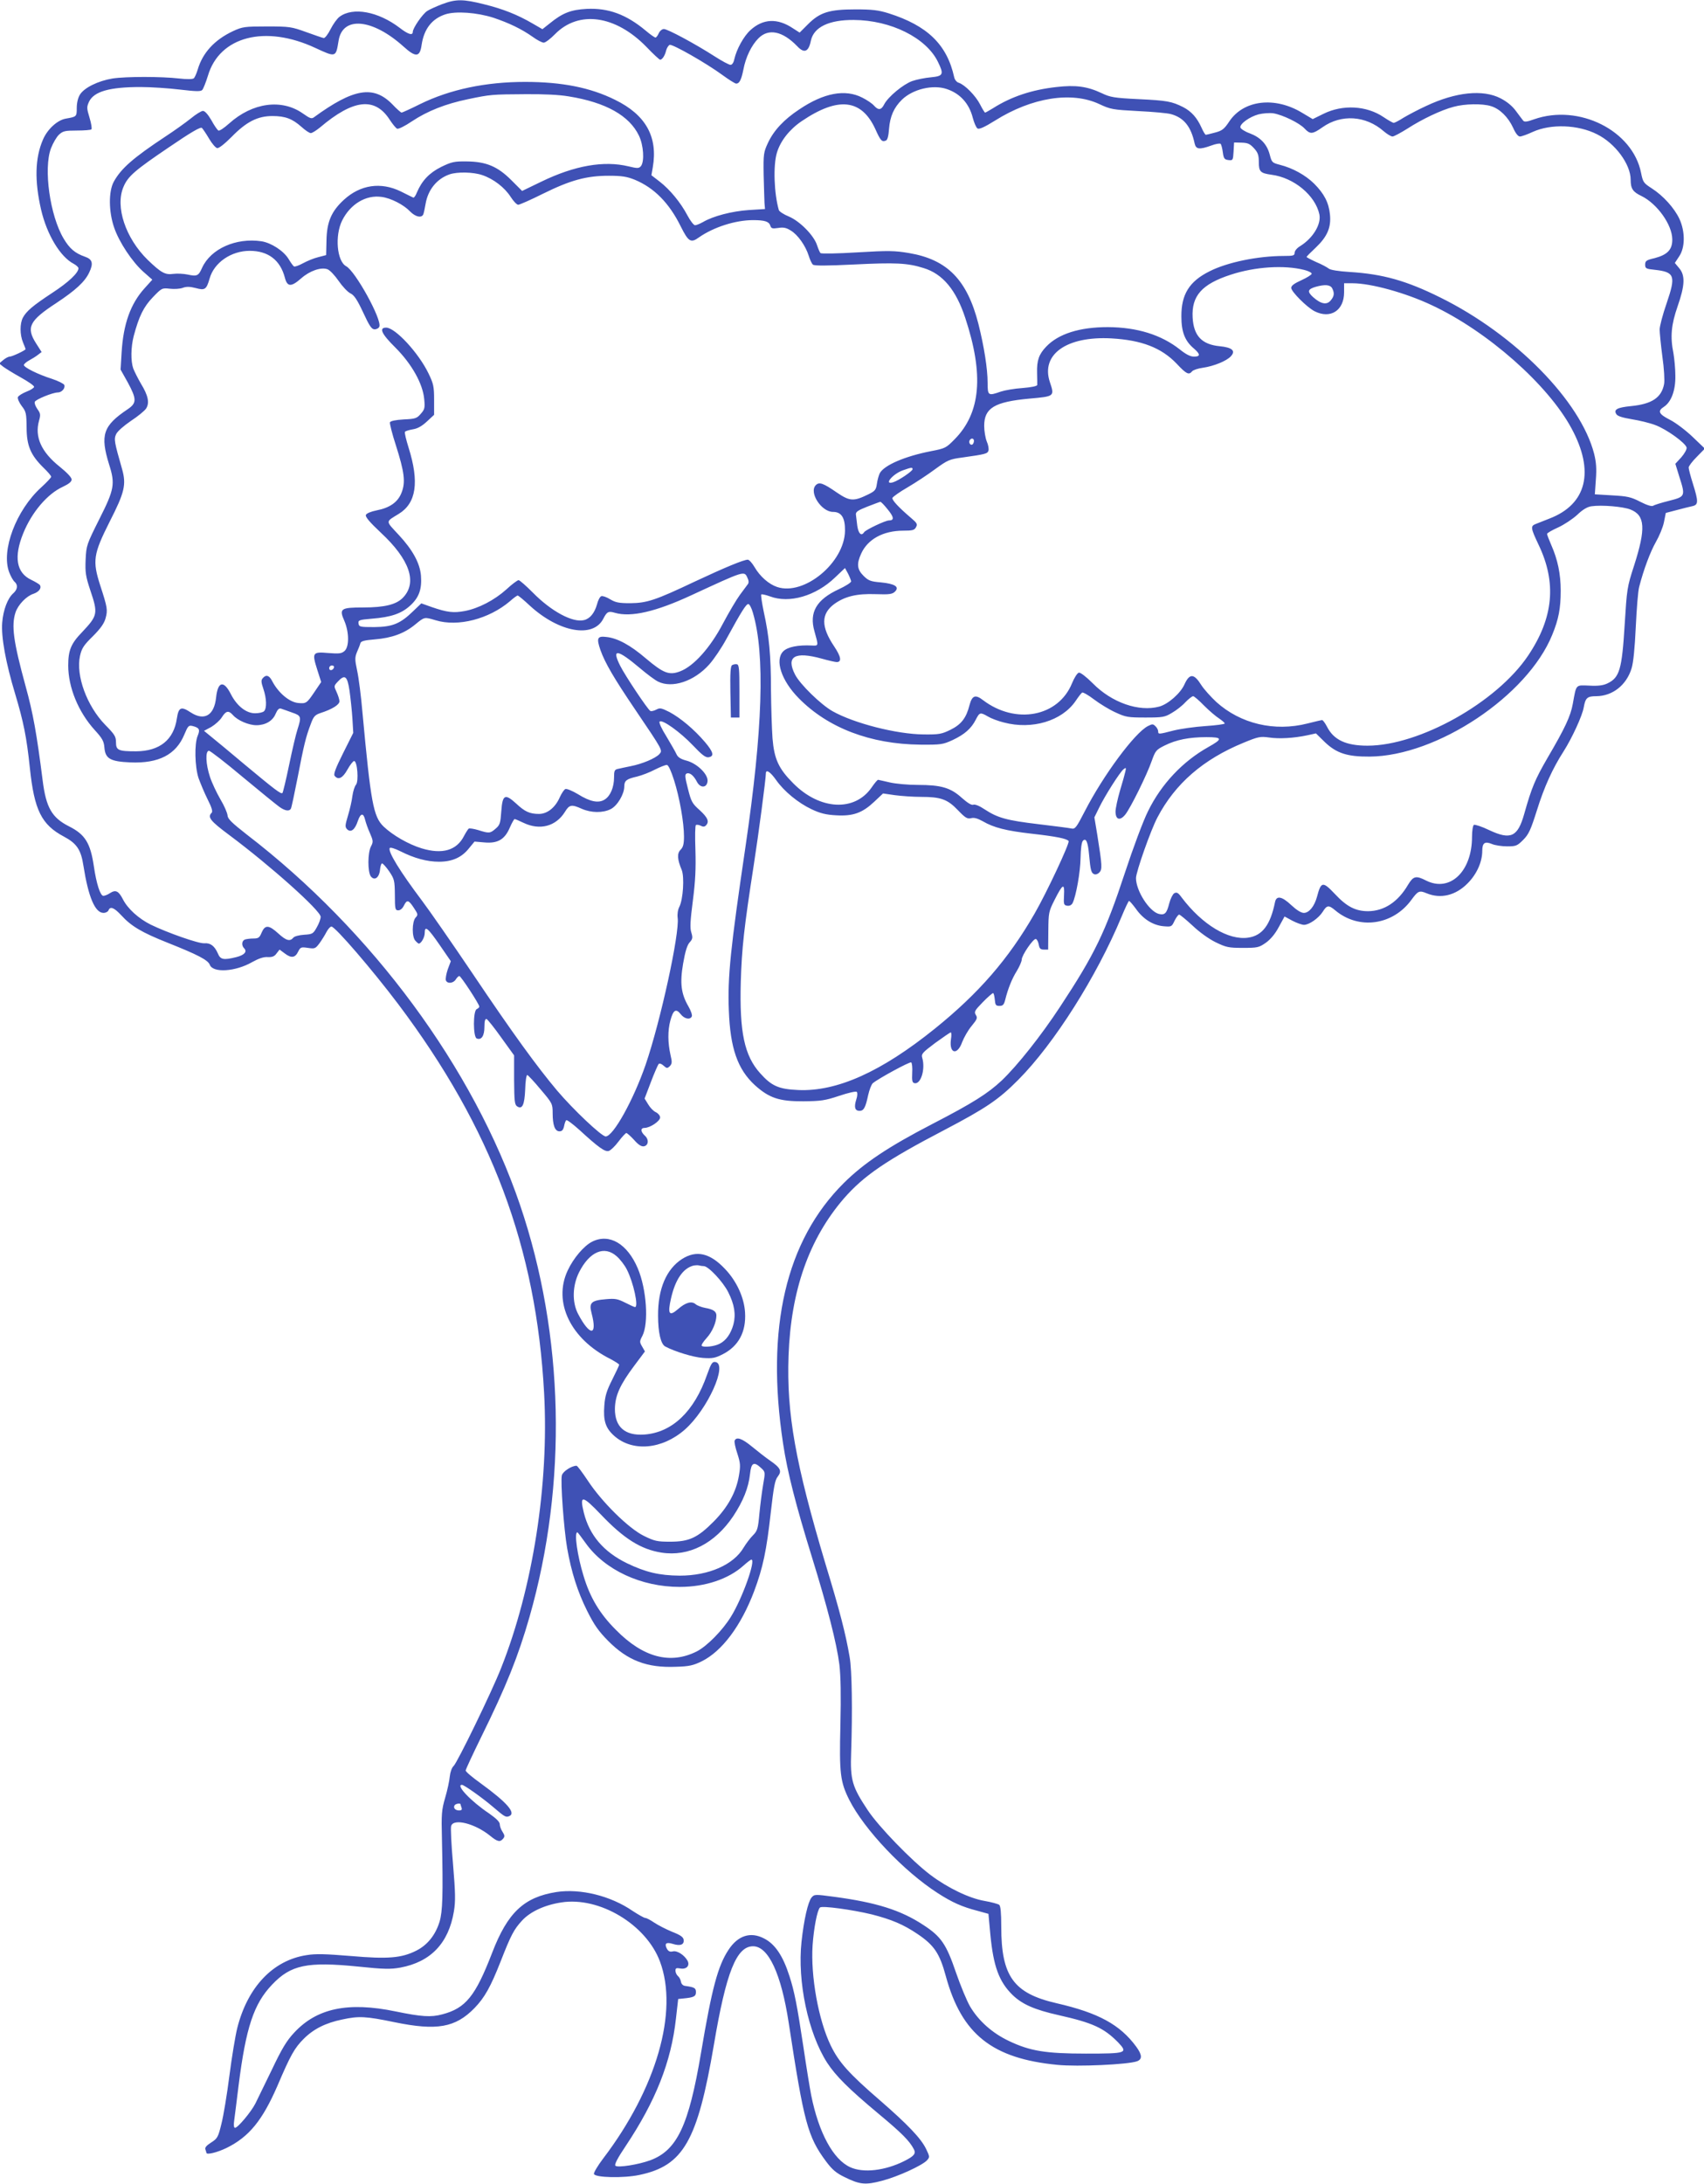 <?xml version="1.0" standalone="no"?>
<!DOCTYPE svg PUBLIC "-//W3C//DTD SVG 20010904//EN"
 "http://www.w3.org/TR/2001/REC-SVG-20010904/DTD/svg10.dtd">
<svg version="1.0" xmlns="http://www.w3.org/2000/svg"
 width="999pt" height="1280pt" viewBox="0 0 999 1280"
 preserveAspectRatio="xMidYMid meet">
<g transform="translate(0,1280) scale(0.1,-0.1)"
fill="#3f51b5" stroke="none">
<path d="M2593 12776 c-34 -13 -74 -31 -88 -40 -28 -18 -85 -101 -85 -123 0
-23 -28 -14 -77 24 -126 96 -274 123 -352 65 -14 -10 -38 -43 -53 -73 -15 -30
-33 -53 -40 -52 -7 1 -53 17 -103 35 -86 31 -96 33 -230 33 -132 0 -143 -2
-198 -27 -109 -51 -179 -127 -208 -226 -7 -23 -17 -46 -23 -51 -7 -6 -42 -6
-86 -1 -103 12 -312 12 -390 0 -85 -14 -166 -54 -191 -94 -12 -19 -19 -49 -19
-79 0 -51 -1 -51 -63 -62 -50 -8 -109 -62 -135 -123 -47 -108 -50 -242 -11
-411 34 -146 112 -276 191 -317 15 -8 28 -20 28 -26 0 -27 -58 -82 -153 -144
-114 -75 -152 -107 -173 -146 -18 -35 -18 -99 1 -145 8 -19 15 -37 15 -39 0
-7 -79 -44 -93 -44 -8 0 -25 -9 -38 -20 l-24 -20 25 -20 c14 -10 60 -39 102
-62 43 -24 78 -48 78 -55 0 -6 -20 -19 -44 -28 -25 -10 -47 -24 -51 -32 -3 -9
7 -32 22 -52 26 -33 28 -44 29 -126 0 -107 24 -162 98 -235 25 -24 46 -48 46
-54 0 -5 -26 -33 -58 -62 -147 -133 -237 -370 -188 -498 9 -24 24 -50 32 -56
20 -18 17 -44 -7 -66 -34 -29 -60 -98 -66 -172 -7 -83 20 -234 76 -419 49
-164 67 -252 86 -433 26 -248 68 -333 200 -403 75 -40 100 -77 114 -170 29
-184 68 -277 118 -277 13 0 26 7 29 15 10 25 32 17 75 -29 58 -64 121 -101
272 -161 176 -70 236 -101 247 -129 18 -49 150 -41 249 16 38 21 67 31 91 29
26 -1 39 4 51 21 l18 23 31 -23 c38 -29 61 -25 78 11 13 26 17 28 57 22 40 -6
44 -5 68 27 13 18 32 48 41 66 9 17 22 32 29 32 22 0 242 -256 392 -455 547
-727 809 -1426 855 -2280 29 -533 -66 -1141 -252 -1610 -54 -138 -258 -557
-279 -575 -10 -9 -19 -34 -22 -60 -2 -25 -14 -81 -27 -125 -21 -72 -23 -96
-19 -245 7 -325 4 -422 -14 -482 -24 -78 -71 -137 -137 -170 -86 -43 -165 -50
-384 -31 -147 12 -205 14 -259 5 -196 -30 -345 -186 -406 -427 -11 -44 -32
-170 -46 -279 -14 -110 -35 -237 -47 -283 -19 -79 -24 -86 -60 -109 -27 -17
-38 -30 -34 -40 3 -9 6 -18 6 -20 0 -14 62 1 118 28 132 65 210 161 298 363
78 183 101 223 155 277 57 57 128 93 226 113 97 21 137 19 306 -16 248 -51
357 -32 469 83 59 61 94 123 153 273 61 156 78 188 126 240 48 52 132 91 230
106 223 35 497 -129 578 -346 110 -293 -21 -745 -333 -1155 -31 -41 -55 -81
-54 -90 5 -22 173 -26 267 -6 257 54 340 198 436 761 72 428 133 579 230 579
90 0 165 -161 209 -449 89 -583 111 -667 219 -812 36 -48 59 -68 109 -92 89
-44 122 -47 220 -21 92 24 236 90 263 120 16 18 16 21 -5 65 -30 63 -109 145
-270 285 -183 158 -242 224 -290 323 -72 149 -118 407 -106 587 7 100 27 205
43 221 12 12 191 -13 303 -40 117 -30 186 -59 269 -115 98 -66 130 -114 166
-247 93 -341 272 -483 654 -520 120 -12 415 2 467 21 32 12 30 38 -5 86 -95
129 -222 198 -466 254 -253 58 -325 158 -325 449 0 83 -4 121 -12 128 -7 5
-46 16 -87 23 -88 15 -215 76 -316 152 -110 83 -304 283 -368 380 -91 137
-103 176 -97 338 8 241 5 483 -9 560 -23 135 -58 271 -141 543 -177 592 -229
883 -217 1222 14 383 120 684 324 921 117 134 247 223 590 402 242 127 317
177 433 294 210 211 460 606 605 955 21 51 41 93 44 93 4 0 21 -20 39 -44 42
-61 100 -98 162 -104 48 -4 49 -4 66 32 10 20 22 36 27 36 5 0 40 -29 78 -64
40 -38 95 -78 136 -98 62 -30 76 -33 160 -33 85 0 94 2 134 30 27 19 55 52 76
92 l34 62 46 -25 c25 -13 56 -24 68 -24 30 0 86 39 110 77 24 39 35 40 73 8
138 -116 338 -88 447 62 38 52 46 56 89 38 82 -34 170 -13 240 58 54 54 86
126 86 191 0 46 15 57 56 40 18 -8 59 -14 90 -14 52 0 59 3 94 38 32 32 44 58
80 172 43 138 92 246 157 347 49 77 110 209 118 258 10 56 21 65 74 65 95 1
176 65 206 162 11 35 19 117 25 244 5 104 13 210 20 235 26 101 65 205 98 263
19 33 41 85 47 115 l11 55 65 17 c35 9 76 20 92 23 34 8 35 26 2 131 -14 44
-25 87 -25 95 0 8 21 36 48 63 l47 48 -72 69 c-40 38 -99 83 -133 100 -65 33
-74 51 -35 76 43 28 69 97 67 183 0 42 -6 100 -11 130 -20 98 -13 168 24 275
43 123 46 182 9 225 l-25 30 25 38 c36 52 36 146 2 220 -30 64 -95 136 -162
179 -48 31 -52 36 -63 91 -49 248 -364 406 -627 314 -41 -15 -57 -17 -64 -8
-5 7 -25 32 -43 57 -21 29 -53 55 -90 74 -103 53 -262 37 -436 -45 -46 -21
-106 -53 -133 -69 -26 -17 -52 -30 -57 -30 -5 0 -32 15 -60 34 -99 67 -239 75
-352 19 l-63 -31 -62 37 c-160 97 -342 75 -426 -49 -31 -47 -43 -56 -85 -67
-26 -7 -51 -13 -54 -13 -3 0 -15 19 -25 42 -26 58 -59 95 -107 120 -68 34 -95
39 -262 47 -143 7 -166 11 -216 35 -85 40 -153 49 -266 36 -143 -16 -264 -56
-371 -124 -23 -14 -44 -26 -47 -26 -2 0 -16 22 -29 48 -26 51 -89 115 -125
127 -12 3 -24 18 -27 33 -42 191 -157 302 -384 374 -61 19 -97 23 -195 23
-153 0 -208 -17 -278 -87 l-49 -49 -39 25 c-91 61 -175 57 -249 -10 -40 -36
-82 -113 -95 -171 -4 -20 -13 -33 -22 -33 -9 0 -50 22 -92 49 -115 74 -277
161 -299 161 -10 0 -24 -11 -30 -25 -6 -14 -15 -25 -19 -25 -5 0 -31 18 -58
41 -114 95 -219 133 -345 127 -94 -5 -142 -24 -217 -85 l-43 -34 -57 33 c-89
52 -175 86 -285 113 -123 31 -165 31 -245 1z m300 -80 c92 -31 165 -66 230
-112 26 -19 55 -34 65 -34 9 0 39 22 66 50 139 141 354 111 535 -74 40 -42 77
-76 81 -76 12 0 28 23 35 53 4 16 14 31 21 34 16 6 213 -106 310 -177 38 -28
74 -50 80 -50 19 0 30 22 42 81 14 75 48 144 89 185 59 59 141 42 227 -47 41
-44 67 -33 80 33 17 79 106 122 251 121 218 -1 426 -105 494 -246 36 -73 31
-83 -41 -90 -35 -3 -84 -13 -110 -22 -53 -19 -141 -92 -164 -136 -17 -34 -34
-37 -60 -8 -10 12 -41 33 -69 47 -100 51 -225 28 -369 -69 -91 -60 -150 -124
-184 -197 -25 -54 -27 -65 -25 -187 2 -71 4 -146 5 -165 l3 -35 -96 -6 c-99
-7 -207 -35 -267 -70 -18 -10 -39 -19 -47 -19 -8 0 -28 26 -45 58 -39 74 -102
151 -163 198 l-48 37 8 46 c31 179 -41 308 -221 396 -145 72 -312 105 -528
105 -230 0 -440 -44 -615 -130 -56 -28 -105 -50 -109 -50 -3 0 -29 22 -55 50
-110 111 -226 92 -458 -77 -14 -11 -24 -7 -64 21 -125 89 -297 65 -434 -58
-29 -26 -57 -45 -63 -41 -6 4 -25 31 -41 61 -20 34 -38 54 -49 54 -10 0 -42
-20 -71 -44 -30 -24 -97 -72 -149 -106 -189 -125 -260 -187 -303 -265 -31 -57
-30 -175 2 -268 29 -86 107 -203 173 -261 l51 -45 -46 -51 c-82 -91 -124 -209
-134 -376 l-6 -100 42 -75 c53 -98 53 -121 0 -157 -145 -97 -163 -151 -109
-325 36 -113 30 -146 -57 -318 -75 -150 -77 -155 -81 -239 -3 -75 0 -96 27
-178 47 -139 44 -149 -49 -248 -64 -66 -80 -106 -80 -194 0 -128 59 -272 155
-378 45 -49 54 -66 57 -102 5 -66 34 -83 152 -88 166 -7 268 45 317 164 21 50
25 55 49 49 39 -10 44 -21 29 -57 -20 -47 -17 -181 5 -248 11 -30 34 -86 53
-124 25 -49 31 -72 24 -79 -26 -26 -8 -48 102 -130 243 -181 537 -444 537
-480 0 -12 -10 -40 -23 -62 -21 -38 -26 -40 -74 -43 -29 -2 -57 -9 -63 -17
-20 -24 -42 -18 -89 25 -55 50 -77 51 -97 5 -12 -30 -19 -35 -48 -35 -19 0
-41 -3 -50 -6 -19 -7 -21 -35 -5 -51 20 -20 2 -40 -45 -52 -76 -19 -94 -15
-109 22 -19 43 -43 62 -79 59 -33 -3 -217 62 -314 109 -72 36 -136 94 -164
150 -25 48 -42 56 -75 35 -13 -9 -31 -16 -39 -16 -18 0 -41 71 -56 175 -20
134 -51 185 -145 232 -101 51 -135 110 -155 270 -35 275 -56 393 -100 552 -72
263 -84 355 -59 432 15 45 64 96 105 109 32 11 49 33 38 51 -3 5 -26 19 -51
31 -87 41 -103 134 -47 272 50 124 142 232 232 273 36 17 52 30 52 43 0 12
-28 41 -70 75 -108 86 -148 175 -121 270 10 35 8 43 -10 68 -11 16 -18 34 -15
42 5 14 105 55 135 55 23 0 45 25 38 44 -3 7 -36 24 -73 36 -82 26 -164 67
-164 81 0 5 14 18 31 27 17 9 41 24 52 33 l21 16 -32 50 c-60 94 -41 133 118
237 112 74 168 125 193 179 26 54 19 78 -26 93 -57 20 -89 47 -124 106 -80
134 -119 410 -74 529 12 31 33 67 47 80 23 21 35 24 104 24 43 0 82 3 86 7 4
5 -1 35 -11 68 -17 56 -17 63 -3 94 29 60 120 86 302 86 61 0 165 -7 231 -15
94 -11 122 -12 131 -2 6 7 21 44 33 83 68 231 336 300 630 163 121 -56 120
-56 136 42 23 147 199 130 381 -34 72 -65 96 -63 106 11 14 92 60 152 139 178
62 20 185 11 282 -20z m2658 -418 c78 -26 131 -85 152 -168 8 -30 20 -58 28
-63 10 -6 41 8 102 46 216 136 450 173 612 97 66 -31 79 -33 227 -41 87 -4
174 -12 194 -18 75 -21 117 -73 138 -173 8 -33 27 -36 97 -11 26 10 51 14 55
10 4 -4 10 -26 13 -50 5 -37 10 -42 33 -45 26 -3 27 -1 30 50 l3 53 44 -1 c37
-1 49 -7 73 -33 23 -25 28 -41 28 -80 0 -57 9 -66 74 -75 132 -17 257 -121
281 -232 12 -58 -37 -139 -112 -186 -19 -11 -33 -28 -33 -39 0 -17 -8 -19 -63
-19 -152 0 -332 -37 -436 -90 -119 -59 -166 -136 -165 -265 0 -91 21 -144 74
-188 38 -33 38 -47 0 -47 -21 0 -47 13 -83 42 -109 86 -250 130 -422 131 -165
0 -290 -39 -362 -115 -42 -44 -55 -80 -53 -153 1 -33 1 -65 1 -71 -1 -7 -36
-14 -86 -18 -47 -3 -104 -13 -128 -21 -74 -26 -77 -24 -77 53 0 81 -21 213
-54 344 -66 258 -182 377 -407 415 -83 14 -119 15 -303 4 -114 -7 -212 -9
-216 -4 -4 4 -13 25 -20 46 -18 57 -101 141 -165 168 -30 12 -57 30 -59 38
-28 97 -34 262 -11 337 21 69 74 136 145 184 214 145 351 130 432 -47 30 -67
38 -76 61 -67 10 3 16 26 19 68 6 75 29 126 76 172 64 62 182 90 263 62z
m-2216 -43 c217 -35 355 -113 411 -230 27 -56 33 -150 12 -178 -12 -14 -19
-15 -73 -2 -144 35 -316 5 -510 -89 l-114 -55 -63 63 c-81 81 -148 109 -263
110 -72 1 -88 -3 -148 -32 -70 -35 -113 -80 -143 -150 -7 -19 -17 -32 -21 -30
-5 2 -37 18 -73 36 -117 57 -237 40 -334 -49 -73 -67 -100 -129 -102 -239 l-2
-85 -46 -12 c-26 -6 -66 -23 -90 -36 -24 -13 -48 -22 -53 -18 -5 3 -19 23 -31
43 -29 48 -102 95 -159 104 -150 22 -297 -44 -348 -155 -21 -48 -30 -52 -85
-40 -24 5 -61 7 -84 4 -48 -7 -72 7 -150 82 -130 127 -192 312 -142 428 26 62
67 97 265 231 132 90 187 122 195 114 6 -6 25 -34 42 -63 17 -29 38 -53 47
-55 10 -2 43 24 85 66 86 88 152 122 239 122 76 0 117 -16 171 -64 22 -20 46
-36 54 -36 8 0 32 15 54 33 196 166 322 180 409 45 17 -26 36 -49 43 -52 8 -4
47 16 87 43 90 60 198 103 330 130 129 27 139 28 335 29 105 1 198 -3 255 -13z
m5406 -57 c51 -15 101 -64 130 -127 14 -32 29 -51 40 -51 9 0 43 12 75 27 106
48 265 43 377 -14 107 -53 197 -176 197 -266 0 -53 13 -72 64 -96 91 -45 179
-167 180 -253 1 -61 -28 -91 -104 -111 -48 -11 -55 -16 -55 -38 0 -22 5 -25
55 -30 119 -13 126 -35 71 -196 -23 -66 -41 -135 -41 -154 0 -19 7 -90 16
-159 10 -69 14 -141 10 -161 -15 -79 -71 -117 -194 -129 -81 -8 -103 -20 -86
-47 7 -12 37 -21 91 -30 44 -7 106 -22 137 -34 66 -24 179 -106 184 -132 2
-10 -12 -35 -31 -57 l-35 -38 24 -78 c36 -112 34 -115 -61 -139 -44 -11 -86
-24 -93 -29 -9 -5 -36 3 -77 24 -54 28 -76 32 -164 37 l-101 6 6 86 c5 65 2
102 -10 151 -79 309 -462 699 -901 916 -199 99 -338 138 -531 150 -67 4 -115
12 -124 20 -9 7 -41 25 -73 38 -31 14 -57 28 -57 30 0 3 25 28 55 56 67 64 90
118 82 194 -7 69 -34 121 -93 180 -51 50 -125 91 -200 110 -46 12 -48 14 -60
60 -16 61 -54 101 -118 125 -28 10 -52 26 -54 34 -4 21 54 63 107 77 25 6 63
9 86 6 55 -9 154 -57 184 -90 32 -34 46 -33 104 8 110 78 254 69 359 -23 20
-17 43 -31 52 -31 8 0 47 21 87 46 85 55 198 109 271 128 65 18 168 20 219 4z
m-5914 -404 c66 -22 132 -73 167 -128 16 -25 36 -46 44 -46 8 0 74 29 146 65
160 79 254 105 385 105 78 0 107 -5 154 -24 112 -47 200 -135 268 -273 45 -90
59 -99 107 -64 86 60 214 101 317 101 68 0 93 -8 101 -32 5 -17 12 -19 46 -14
31 5 47 2 74 -15 42 -25 87 -90 105 -147 7 -23 18 -47 25 -53 9 -7 79 -7 241
1 243 12 313 9 408 -21 112 -34 190 -128 244 -292 110 -333 91 -556 -62 -711
-50 -51 -55 -54 -139 -70 -153 -30 -274 -82 -300 -129 -6 -12 -14 -40 -17 -62
-5 -36 -11 -43 -52 -63 -84 -41 -107 -40 -182 11 -81 56 -104 64 -124 44 -42
-42 32 -157 101 -157 49 0 71 -34 70 -111 -3 -186 -239 -382 -398 -329 -48 16
-100 61 -132 116 -14 24 -32 44 -40 44 -24 0 -135 -46 -310 -128 -232 -110
-281 -126 -379 -127 -67 0 -86 4 -118 23 -21 13 -44 21 -52 18 -8 -3 -19 -24
-25 -48 -14 -50 -41 -84 -76 -92 -66 -17 -193 52 -300 161 -40 40 -77 73 -84
73 -6 0 -39 -24 -71 -54 -70 -63 -164 -112 -245 -127 -65 -12 -102 -8 -192 23
l-62 22 -48 -46 c-75 -73 -121 -92 -227 -93 -84 0 -90 1 -93 21 -3 19 3 22 76
28 115 9 176 30 228 78 51 47 68 96 62 174 -6 74 -49 152 -131 240 -78 84 -78
74 0 122 104 63 122 187 58 390 -14 45 -24 86 -21 91 3 5 24 11 46 15 28 4 54
19 83 46 l42 39 0 88 c0 79 -4 95 -33 155 -58 120 -195 268 -248 268 -44 0
-28 -36 54 -117 96 -96 161 -212 169 -302 5 -51 3 -60 -20 -86 -23 -27 -32
-30 -100 -33 -49 -3 -77 -9 -81 -17 -2 -7 13 -68 35 -135 50 -157 57 -215 34
-275 -21 -57 -69 -91 -147 -106 -34 -7 -59 -17 -63 -27 -4 -11 22 -42 87 -103
170 -158 216 -292 131 -381 -39 -41 -108 -58 -234 -58 -132 0 -142 -7 -110
-79 28 -66 29 -151 1 -176 -17 -15 -31 -17 -95 -12 -93 8 -97 3 -65 -98 l23
-72 -42 -62 c-42 -62 -47 -65 -91 -61 -53 4 -119 60 -155 130 -17 33 -36 38
-55 15 -10 -11 -9 -24 4 -62 19 -55 21 -114 4 -131 -7 -7 -30 -12 -53 -12 -52
0 -106 43 -141 111 -42 84 -77 76 -87 -18 -11 -106 -69 -140 -149 -88 -56 37
-71 31 -81 -35 -18 -125 -100 -192 -239 -193 -104 0 -118 6 -118 53 0 34 -8
46 -63 102 -108 111 -173 289 -148 404 10 45 22 63 76 116 45 45 66 75 74 105
13 48 11 62 -31 191 -47 146 -41 184 55 375 88 172 98 217 73 307 -46 161 -49
176 -35 206 8 17 45 49 86 77 40 26 80 59 89 72 22 33 13 77 -30 147 -18 31
-38 71 -45 89 -15 44 -14 124 3 190 31 116 58 171 112 227 52 54 54 55 99 50
26 -3 60 -1 76 5 21 8 41 8 76 -1 55 -15 63 -9 82 56 26 93 126 162 235 162
108 0 179 -54 206 -157 14 -55 37 -56 96 -4 50 44 116 67 154 53 14 -5 43 -36
65 -68 22 -32 53 -65 69 -73 22 -10 40 -37 75 -112 37 -80 50 -99 67 -99 12 0
25 7 28 16 16 41 -141 326 -195 354 -54 30 -67 179 -23 268 48 96 139 151 231
138 55 -7 130 -46 167 -85 33 -34 72 -41 79 -13 3 9 8 35 12 57 14 83 66 147
140 173 46 16 139 14 192 -4z m4820 -556 c24 -6 43 -16 43 -22 0 -6 -27 -23
-60 -38 -42 -19 -60 -32 -60 -45 0 -22 92 -114 137 -137 93 -47 173 4 173 111
l0 53 50 0 c107 0 311 -56 465 -129 325 -152 680 -465 818 -721 137 -252 90
-445 -129 -529 -33 -13 -69 -27 -81 -32 -31 -12 -29 -24 17 -121 107 -223 88
-428 -61 -650 -184 -274 -637 -528 -942 -528 -126 0 -198 34 -237 111 -11 21
-24 39 -29 39 -4 0 -43 -9 -86 -20 -193 -49 -392 -2 -534 126 -32 30 -72 74
-88 99 -43 69 -69 70 -99 4 -23 -52 -96 -116 -148 -130 -119 -32 -278 23 -390
137 -38 38 -72 64 -81 62 -9 -2 -27 -30 -40 -62 -80 -197 -331 -244 -522 -99
-45 35 -64 27 -79 -29 -19 -76 -49 -114 -112 -145 -51 -25 -67 -28 -157 -27
-157 1 -408 65 -534 136 -69 39 -191 158 -220 215 -54 106 -2 137 157 93 39
-11 79 -20 87 -20 31 0 26 31 -14 91 -79 117 -78 192 1 250 62 44 131 61 242
57 80 -3 98 0 113 15 28 28 -1 46 -83 54 -60 5 -73 10 -102 39 -37 37 -41 69
-13 130 38 84 129 134 246 134 54 0 66 3 75 20 10 18 6 25 -27 53 -74 63 -115
107 -111 119 3 7 42 35 89 62 46 27 119 75 162 107 73 53 84 58 160 68 135 19
146 22 152 40 3 10 -1 34 -10 54 -8 20 -15 61 -15 91 0 105 60 141 265 160
148 13 148 13 120 97 -54 162 98 270 360 256 178 -10 294 -55 383 -148 58 -62
72 -68 91 -45 7 8 35 17 64 21 63 9 139 40 163 67 30 32 8 52 -65 59 -105 10
-153 61 -159 168 -7 127 54 196 223 251 143 47 314 58 432 28z m163 -107 c14
-28 13 -46 -8 -71 -23 -29 -58 -22 -104 19 -35 32 -32 46 15 60 54 15 85 13
97 -8z m-2100 -895 c0 -8 -4 -17 -9 -21 -12 -7 -24 12 -16 25 9 15 25 12 25
-4z m-360 -166 c0 -11 -81 -66 -113 -76 -59 -19 -5 48 57 70 51 18 56 18 56 6z
m-146 -235 c37 -45 40 -65 8 -65 -22 0 -137 -55 -146 -69 -16 -25 -33 -9 -40
37 -3 26 -7 56 -8 66 -2 16 11 25 67 47 39 15 73 28 76 28 4 1 23 -19 43 -44z
m4355 -1 c86 -34 91 -111 21 -329 -41 -126 -42 -137 -55 -345 -16 -264 -30
-311 -101 -345 -25 -12 -55 -16 -107 -13 -81 3 -75 10 -96 -106 -13 -73 -46
-143 -148 -317 -73 -126 -93 -173 -137 -329 -38 -135 -79 -154 -205 -95 -43
21 -84 34 -90 31 -6 -4 -11 -35 -11 -70 0 -204 -130 -327 -270 -256 -59 30
-74 26 -105 -25 -59 -101 -140 -154 -234 -155 -74 0 -126 27 -195 101 -71 75
-81 74 -105 -17 -15 -55 -46 -94 -77 -94 -16 0 -43 17 -73 45 -56 53 -88 58
-96 18 -27 -133 -74 -196 -157 -208 -115 -17 -269 75 -390 235 -21 29 -29 33
-44 25 -9 -6 -22 -32 -29 -59 -15 -59 -26 -70 -61 -62 -57 15 -134 136 -134
210 0 36 87 283 126 356 104 198 268 340 504 437 87 36 99 38 150 31 59 -9
145 -4 225 13 l50 11 52 -51 c68 -65 131 -86 263 -85 395 3 925 356 1070 713
38 92 50 157 50 259 0 99 -18 183 -55 267 -14 32 -25 61 -25 66 0 5 29 22 65
38 35 16 86 50 112 74 32 31 60 47 83 50 61 9 186 -2 229 -19z m-4569 -421 c0
-7 -33 -28 -72 -46 -132 -61 -175 -136 -143 -247 24 -86 25 -85 -15 -83 -81 4
-142 -8 -168 -34 -51 -51 -11 -172 91 -275 171 -174 420 -269 712 -272 123 -1
133 1 190 27 70 33 109 67 136 120 22 43 26 44 71 18 18 -11 60 -27 93 -35
166 -44 341 9 421 126 16 24 33 46 38 49 4 4 36 -14 70 -40 33 -25 90 -60 126
-76 60 -28 74 -30 175 -30 101 0 114 2 155 27 25 14 61 42 79 62 19 20 40 36
46 36 6 0 35 -25 65 -56 30 -30 70 -64 88 -75 17 -12 32 -24 32 -29 0 -4 -51
-11 -112 -15 -62 -4 -146 -16 -187 -26 -89 -23 -91 -23 -91 -5 0 8 -7 22 -16
30 -14 14 -18 14 -44 1 -78 -40 -262 -289 -370 -499 -51 -99 -57 -106 -80
-101 -14 3 -100 14 -192 25 -186 22 -239 37 -314 86 -31 21 -58 32 -68 28 -10
-4 -33 10 -67 40 -66 60 -122 76 -258 76 -58 0 -133 7 -166 15 -33 8 -63 14
-67 15 -4 0 -21 -20 -38 -45 -99 -143 -303 -133 -459 24 -86 86 -112 142 -122
264 -4 56 -8 183 -9 282 0 205 -11 318 -42 458 -11 53 -18 100 -15 103 3 3 26
-2 51 -11 113 -43 269 2 382 111 l58 55 18 -33 c9 -18 17 -38 18 -45z m-608
21 c8 -16 9 -30 2 -38 -5 -7 -26 -35 -46 -62 -20 -27 -65 -103 -100 -169 -74
-141 -171 -249 -250 -279 -64 -25 -98 -12 -201 75 -92 79 -167 119 -231 126
-54 7 -60 -6 -36 -76 27 -76 79 -165 205 -351 163 -241 161 -237 140 -260 -22
-24 -100 -57 -167 -70 -29 -6 -63 -13 -75 -16 -20 -4 -23 -11 -23 -50 0 -57
-21 -108 -54 -129 -36 -24 -86 -14 -158 31 -32 19 -65 33 -73 30 -7 -2 -22
-24 -33 -48 -26 -60 -73 -98 -122 -98 -54 0 -83 13 -134 61 -66 60 -80 52 -87
-45 -5 -70 -8 -81 -33 -102 -32 -28 -38 -29 -101 -9 -27 8 -52 12 -57 9 -4 -3
-17 -23 -28 -44 -43 -84 -127 -108 -247 -72 -79 24 -172 78 -225 129 -59 58
-74 138 -123 668 -8 94 -22 203 -31 244 -14 66 -14 78 -1 110 9 20 18 43 20
52 4 12 24 17 85 22 99 8 173 35 236 87 55 45 53 45 120 25 131 -40 312 7 435
111 21 19 42 34 46 34 4 0 37 -27 73 -61 170 -155 370 -191 429 -75 21 41 30
46 67 35 95 -28 241 6 450 103 312 144 309 144 328 102z m32 -205 c72 -242 58
-684 -44 -1375 -87 -589 -105 -759 -97 -956 8 -220 51 -344 152 -437 84 -76
144 -96 285 -95 101 1 127 4 210 32 54 18 98 28 103 23 5 -5 4 -25 -3 -45 -14
-44 -8 -66 19 -66 25 0 35 18 51 93 7 31 19 62 27 69 34 28 216 127 225 122 5
-3 8 -31 6 -62 -2 -46 0 -57 14 -60 37 -7 64 83 45 148 -7 23 0 31 76 88 47
34 88 62 91 62 4 0 5 -19 1 -42 -11 -84 38 -94 66 -15 10 26 34 69 55 94 33
40 36 48 25 65 -11 18 -7 26 40 74 29 30 57 54 61 54 4 0 8 -17 10 -37 3 -33
6 -38 28 -38 19 0 26 7 33 35 16 65 40 125 69 171 15 25 28 55 28 65 0 26 69
126 83 121 7 -2 14 -17 17 -33 4 -23 10 -29 30 -29 l25 0 1 110 c1 106 2 113
37 182 48 95 59 100 55 26 -3 -53 -1 -58 19 -61 13 -2 25 4 31 15 20 39 46
182 47 266 1 53 6 92 14 100 18 18 29 -6 36 -83 8 -91 13 -107 30 -113 8 -4
22 1 30 10 18 18 17 39 -12 221 l-17 102 28 57 c34 70 121 207 143 225 14 11
16 10 11 -12 -3 -14 -17 -65 -32 -114 -14 -48 -26 -104 -26 -122 0 -48 26 -56
57 -18 31 39 127 233 155 314 22 61 26 66 76 91 68 34 144 49 245 49 95 0 97
-10 11 -58 -150 -84 -276 -217 -354 -377 -28 -56 -88 -217 -134 -357 -116
-352 -178 -480 -381 -788 -113 -172 -250 -344 -342 -432 -81 -76 -169 -132
-407 -255 -259 -134 -402 -230 -519 -346 -340 -338 -459 -849 -356 -1527 25
-167 76 -365 169 -665 91 -294 145 -504 161 -630 8 -70 10 -177 6 -355 -7
-283 -1 -332 52 -438 88 -174 319 -418 518 -546 85 -55 144 -81 233 -104 l65
-18 11 -120 c18 -188 51 -278 131 -356 56 -54 128 -86 271 -118 200 -45 264
-75 347 -159 60 -63 50 -66 -188 -66 -237 0 -328 15 -452 74 -97 46 -177 117
-227 201 -20 34 -57 124 -83 199 -57 167 -87 212 -192 280 -132 87 -276 132
-523 165 -112 15 -115 15 -132 -4 -21 -26 -45 -130 -59 -260 -25 -233 39 -535
150 -708 51 -78 126 -153 301 -299 137 -114 182 -159 208 -209 13 -25 1 -40
-57 -69 -112 -56 -239 -71 -316 -36 -100 45 -185 202 -229 421 -8 41 -29 169
-46 285 -37 245 -53 326 -82 415 -38 119 -85 188 -149 220 -79 41 -153 17
-208 -67 -62 -94 -97 -223 -161 -603 -72 -427 -140 -571 -297 -630 -71 -26
-192 -45 -205 -32 -7 7 13 45 60 115 176 264 267 493 295 748 l13 114 29 3
c63 6 75 12 75 37 0 24 -7 29 -65 37 -12 2 -21 12 -23 25 -2 12 -10 27 -18 33
-8 7 -14 21 -14 31 0 15 5 17 28 13 36 -7 58 16 43 45 -19 34 -61 61 -86 55
-17 -4 -26 0 -35 15 -16 31 -5 41 34 29 44 -14 68 -5 64 24 -2 16 -19 28 -68
47 -36 15 -83 39 -105 54 -22 15 -45 27 -52 27 -7 0 -40 19 -74 41 -129 89
-306 132 -446 111 -191 -30 -287 -120 -378 -357 -98 -254 -155 -324 -292 -360
-66 -18 -123 -14 -273 17 -280 58 -463 19 -596 -125 -44 -47 -72 -94 -130
-216 -42 -86 -85 -175 -97 -199 -25 -49 -103 -142 -119 -142 -7 0 -9 16 -5 43
3 23 15 116 26 207 43 339 89 477 196 589 110 116 205 136 505 106 152 -16
191 -16 247 -6 178 33 283 143 314 329 10 60 9 108 -5 277 -10 112 -15 213
-11 224 14 46 139 15 229 -58 43 -35 58 -38 76 -16 10 12 9 20 -4 40 -9 13
-16 33 -16 44 0 14 -21 34 -62 63 -108 72 -198 168 -160 168 13 0 120 -76 182
-129 69 -59 75 -62 94 -55 44 17 -9 79 -166 193 -49 35 -88 68 -88 75 0 6 41
94 91 196 148 300 217 473 283 703 224 783 204 1652 -55 2415 -274 804 -867
1607 -1602 2171 -88 69 -112 92 -113 112 -1 14 -19 57 -42 95 -22 38 -50 97
-61 131 -25 75 -28 153 -6 153 8 0 97 -69 197 -153 101 -84 197 -162 215 -175
33 -24 58 -28 68 -12 4 6 21 88 40 184 37 192 48 237 77 313 16 44 24 53 56
64 69 22 112 49 112 69 0 11 -8 35 -17 55 -16 34 -16 35 7 60 42 45 56 34 69
-52 6 -43 14 -116 17 -163 l5 -85 -60 -120 c-44 -88 -57 -123 -49 -132 21 -26
47 -14 75 37 15 27 33 50 39 50 19 0 28 -119 11 -139 -8 -9 -17 -38 -21 -66
-3 -27 -15 -79 -26 -115 -17 -57 -18 -66 -5 -80 22 -21 46 -3 63 49 16 47 33
49 43 5 4 -16 16 -51 28 -77 19 -44 20 -51 6 -77 -20 -38 -20 -150 -1 -176 22
-28 50 -7 54 40 2 20 7 36 12 36 5 0 24 -21 42 -47 30 -45 32 -53 33 -138 0
-83 2 -90 20 -90 12 0 25 11 33 28 18 36 27 34 58 -13 25 -38 26 -41 10 -58
-21 -25 -22 -115 0 -136 8 -9 17 -16 19 -16 14 0 35 37 35 62 0 46 18 31 89
-72 l64 -93 -18 -48 c-9 -27 -14 -56 -11 -64 8 -22 44 -18 58 5 7 11 16 20 21
20 9 0 117 -165 117 -179 0 -5 -7 -11 -15 -15 -22 -8 -22 -164 0 -172 28 -11
45 16 45 68 0 35 4 48 13 46 6 -3 45 -51 86 -109 l75 -104 0 -144 c1 -125 3
-145 18 -155 30 -19 43 8 47 99 1 47 7 85 12 85 4 0 40 -38 78 -84 69 -81 71
-85 71 -139 0 -71 13 -107 40 -107 15 0 22 8 27 30 3 17 9 33 13 35 5 3 39
-23 77 -57 111 -102 150 -130 172 -123 11 3 37 28 57 55 21 28 42 50 46 50 4
0 25 -18 45 -40 24 -28 43 -40 57 -38 28 4 32 40 6 63 -25 23 -26 45 -1 45 32
0 91 40 91 61 0 11 -11 24 -25 31 -14 6 -34 27 -45 46 l-21 34 37 97 c20 53
41 100 45 105 5 6 17 2 29 -9 19 -17 22 -17 37 -3 13 14 14 24 4 65 -16 72
-17 142 -1 202 17 63 33 73 61 37 22 -28 56 -34 65 -12 3 8 -6 34 -20 58 -43
74 -51 136 -31 252 12 70 24 108 38 123 18 20 19 28 10 58 -9 27 -6 70 9 187
15 117 18 187 15 295 -3 82 -2 145 3 148 5 3 18 1 28 -4 13 -7 22 -7 30 1 22
22 12 46 -36 90 -44 39 -50 50 -69 126 -18 70 -19 84 -7 89 18 7 41 -12 60
-49 20 -38 58 -36 62 3 5 40 -60 104 -122 121 -35 9 -52 20 -60 38 -6 14 -33
60 -59 104 -29 46 -45 82 -40 87 15 15 122 -62 196 -140 51 -54 73 -71 90 -69
36 5 30 30 -20 89 -63 74 -143 141 -208 176 -48 24 -56 26 -78 14 -14 -7 -30
-11 -35 -7 -16 10 -147 206 -176 264 -52 103 -18 99 116 -14 40 -34 87 -69
105 -78 83 -42 213 1 301 100 27 30 73 98 102 152 87 159 114 202 127 202 7 0
19 -23 27 -51z m-2456 -321 c-6 -18 -28 -21 -28 -4 0 9 7 16 16 16 9 0 14 -5
12 -12z m-245 -264 c53 -18 55 -24 31 -99 -9 -27 -31 -121 -49 -208 -18 -87
-36 -161 -39 -164 -8 -9 -43 18 -221 166 -83 70 -170 142 -195 162 l-44 36 43
23 c23 14 51 39 62 57 24 38 39 41 65 12 27 -31 92 -59 137 -59 53 0 96 25
113 67 11 25 20 34 32 30 9 -3 38 -13 65 -23z m2239 -397 c32 -101 58 -247 58
-329 0 -45 -5 -63 -20 -78 -21 -21 -20 -55 7 -119 16 -42 8 -171 -14 -215 -9
-17 -13 -44 -10 -65 12 -90 -100 -604 -188 -861 -72 -208 -190 -420 -234 -420
-24 0 -190 157 -285 269 -117 139 -259 334 -495 685 -122 181 -255 372 -295
425 -131 174 -203 291 -191 311 3 6 31 -3 63 -19 81 -41 156 -61 226 -61 77 0
133 25 175 78 l33 40 58 -5 c78 -7 119 17 149 87 12 28 25 50 28 50 4 0 27
-10 52 -22 96 -46 190 -21 243 64 26 43 39 45 99 18 55 -24 123 -25 169 -2 39
19 80 88 80 133 0 34 13 44 75 58 28 7 75 25 105 41 30 15 62 28 70 27 9 -1
25 -36 42 -90z m598 2 c46 -66 130 -135 209 -172 49 -23 83 -32 143 -35 100
-6 154 14 224 80 l51 48 69 -10 c38 -5 107 -10 153 -10 117 0 156 -14 217 -78
43 -45 55 -52 77 -47 18 5 38 -1 69 -18 63 -37 137 -56 288 -73 143 -16 206
-29 215 -43 7 -13 -129 -303 -200 -426 -153 -266 -328 -467 -585 -674 -313
-252 -573 -369 -800 -359 -114 5 -156 23 -223 98 -93 103 -122 241 -114 535 6
200 19 317 76 685 28 179 71 506 71 537 0 27 26 10 60 -38z m-1850 -6003 c0
-2 3 -11 6 -20 4 -11 0 -16 -14 -16 -23 0 -36 15 -27 30 6 10 35 14 35 6z"/>
<path d="M4292 8902 c-9 -6 -12 -45 -10 -158 l3 -149 25 0 25 0 0 155 c0 130
-2 155 -15 157 -8 2 -21 -1 -28 -5z"/>
<path d="M3473 5524 c-49 -24 -111 -97 -145 -170 -87 -186 18 -402 250 -518
28 -15 52 -30 52 -34 0 -4 -19 -44 -41 -88 -33 -65 -42 -96 -46 -151 -7 -89 7
-132 57 -177 107 -96 282 -81 415 36 133 117 254 385 179 396 -18 3 -25 -8
-49 -75 -75 -215 -204 -338 -367 -350 -114 -8 -173 44 -173 150 1 78 30 142
114 254 l62 83 -16 28 c-16 27 -16 31 1 63 38 74 25 274 -27 396 -61 144 -166
206 -266 157z m142 -86 c20 -17 47 -52 60 -78 39 -76 70 -220 48 -220 -5 0
-30 12 -58 26 -44 22 -58 25 -114 20 -85 -7 -99 -21 -83 -81 36 -136 -9 -138
-79 -5 -36 69 -33 166 6 244 61 121 148 158 220 94z"/>
<path d="M3999 5422 c-92 -59 -142 -175 -141 -332 0 -99 16 -167 42 -181 56
-30 165 -63 220 -67 57 -4 73 -1 118 22 92 47 137 131 130 244 -5 87 -49 184
-118 256 -88 93 -167 111 -251 58z m127 -42 c27 0 113 -92 143 -152 37 -73 46
-131 31 -189 -15 -55 -43 -95 -81 -114 -30 -16 -94 -23 -105 -12 -4 4 9 24 29
46 33 36 57 92 57 132 0 23 -19 36 -65 44 -22 4 -48 14 -57 22 -23 20 -59 10
-103 -29 -52 -45 -62 -29 -41 63 25 110 70 176 131 192 11 2 26 3 33 1 8 -2
20 -4 28 -4z"/>
<path d="M4307 4357 c-3 -7 4 -41 16 -76 18 -56 19 -71 9 -129 -16 -96 -65
-185 -147 -268 -95 -96 -145 -119 -255 -119 -77 0 -92 3 -155 34 -90 44 -247
199 -329 324 -32 48 -61 87 -66 87 -29 0 -80 -33 -86 -56 -9 -35 12 -318 31
-427 25 -141 61 -255 117 -367 42 -84 67 -119 123 -176 115 -116 228 -159 398
-152 77 2 102 8 151 32 119 59 230 207 307 410 52 139 73 238 98 464 17 148
24 188 41 209 25 32 16 51 -45 93 -25 17 -72 54 -105 81 -59 49 -93 61 -103
36z m155 -160 c25 -23 25 -24 12 -98 -7 -41 -17 -118 -22 -171 -8 -88 -12
-100 -38 -126 -16 -16 -40 -48 -54 -71 -59 -101 -204 -165 -375 -165 -120 1
-200 20 -310 73 -137 67 -219 164 -252 295 -26 106 -10 105 99 -9 135 -142
235 -205 356 -224 160 -25 313 53 421 214 58 88 89 165 98 246 7 67 22 76 65
36z m-1028 -441 c112 -157 325 -256 551 -256 150 0 286 46 374 125 21 19 42
35 46 35 28 0 -53 -228 -120 -335 -49 -80 -141 -173 -200 -203 -155 -78 -315
-36 -475 127 -94 94 -151 189 -189 316 -36 117 -56 255 -36 255 2 0 24 -29 49
-64z"/>
</g>
</svg>
